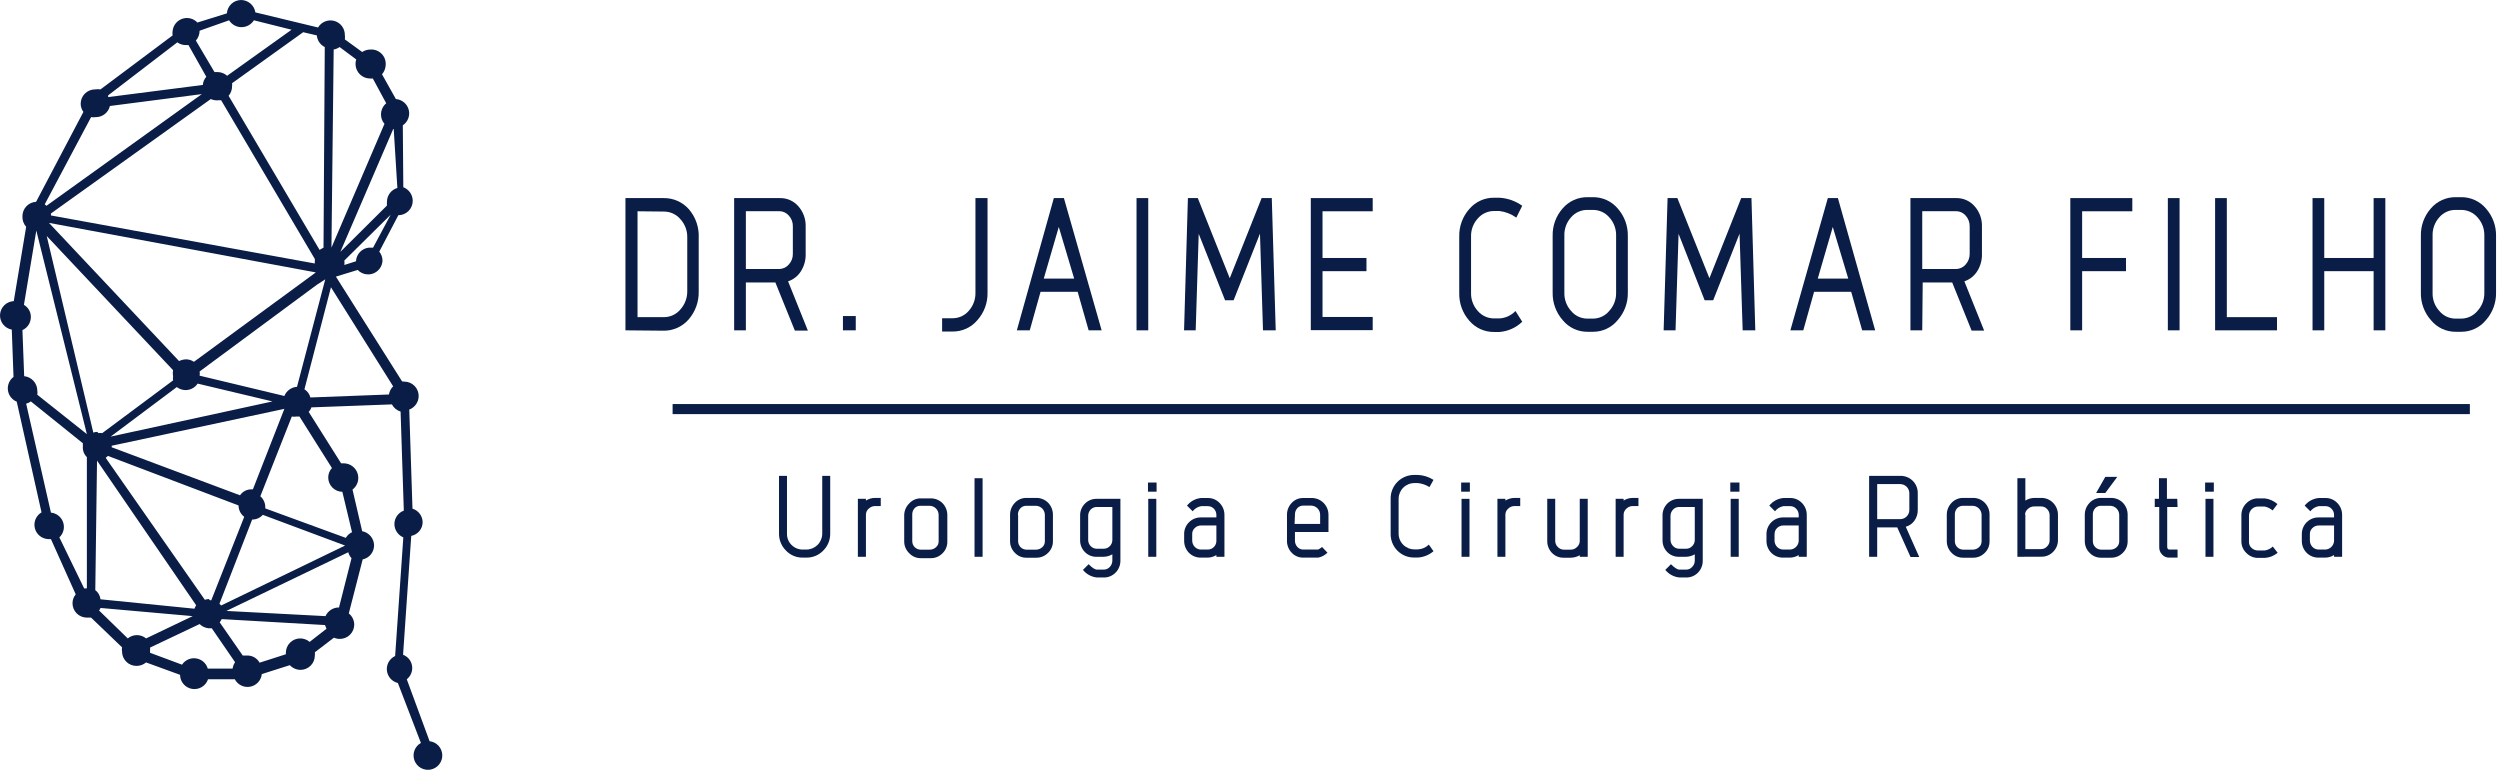 <svg width="273" height="85" viewBox="0 0 273 85" fill="none" xmlns="http://www.w3.org/2000/svg">
<path fill-rule="evenodd" clip-rule="evenodd" d="M21.582 41.889C21.463 42.069 21.308 42.224 21.127 42.342C20.945 42.46 20.742 42.539 20.528 42.575C20.315 42.61 20.096 42.601 19.886 42.548C19.677 42.495 19.48 42.4 19.309 42.267L12.084 47.676L29.754 43.836L21.582 41.889ZM10.758 47.297C10.892 47.272 11.03 47.272 11.164 47.297L18.903 41.537C18.875 41.385 18.875 41.229 18.903 41.077C18.859 40.863 18.859 40.642 18.903 40.428L5.102 25.771L10.19 47.243C10.327 47.187 10.474 47.16 10.623 47.162L10.758 47.297ZM23.963 65.929L24.152 66.119L37.682 59.574L28.699 56.221C28.552 56.385 28.373 56.515 28.172 56.603C27.972 56.692 27.754 56.737 27.535 56.735L23.963 65.929ZM22.935 65.551H23.07L26.669 56.438C26.477 56.292 26.32 56.104 26.212 55.888C26.105 55.672 26.048 55.435 26.047 55.194L11.786 49.785L11.543 50.001L22.367 65.497C22.506 65.449 22.652 65.422 22.799 65.415L22.935 65.551ZM31.053 43.241C31.165 42.961 31.354 42.718 31.598 42.541C31.842 42.364 32.132 42.26 32.433 42.24L35.518 30.504L34.598 31.099L21.798 40.564C21.826 40.715 21.826 40.871 21.798 41.023L31.053 43.241ZM31.053 44.647L12.192 48.676C12.205 48.73 12.205 48.785 12.192 48.839L26.209 54.085C26.35 53.879 26.54 53.711 26.762 53.598C26.984 53.484 27.232 53.429 27.481 53.436H27.616L31.053 44.647ZM33.245 42.511C33.57 42.712 33.803 43.032 33.894 43.403L42.472 43.078C42.525 42.739 42.687 42.426 42.932 42.186L36.14 31.369L33.245 42.511ZM37.764 58.736C37.919 58.464 38.156 58.246 38.44 58.114L37.385 53.706C36.973 53.699 36.581 53.531 36.292 53.237C36.004 52.944 35.842 52.549 35.842 52.138C35.843 51.756 35.988 51.389 36.248 51.11L32.703 45.485H32.379C32.209 45.514 32.035 45.514 31.865 45.485L28.428 54.193C28.595 54.338 28.73 54.516 28.823 54.717C28.916 54.917 28.966 55.135 28.969 55.356C28.969 55.356 28.969 55.356 28.969 55.518L37.764 58.736ZM36.952 66.605L38.386 60.953C38.213 60.772 38.092 60.548 38.034 60.304L24.721 66.714L35.545 67.281C35.672 66.995 35.882 66.752 36.146 66.584C36.411 66.416 36.719 66.329 37.033 66.335L36.952 66.605ZM26.994 71.581C27.269 71.577 27.541 71.647 27.779 71.785C28.018 71.924 28.214 72.124 28.347 72.365L31.215 71.446V71.284C31.215 70.868 31.381 70.469 31.675 70.175C31.969 69.88 32.368 69.715 32.785 69.715C33.161 69.716 33.526 69.85 33.813 70.094L35.653 68.661L35.491 68.255L24.207 67.606C24.151 67.732 24.078 67.851 23.99 67.957L26.507 71.581H26.994ZM16.386 70.716C16.401 70.805 16.401 70.897 16.386 70.986C16.386 70.986 16.386 71.176 16.386 71.284L19.877 72.582C20.019 72.367 20.212 72.191 20.439 72.068C20.665 71.945 20.918 71.88 21.176 71.879C21.518 71.877 21.851 71.987 22.124 72.192C22.398 72.397 22.597 72.686 22.691 73.014H25.397C25.435 72.763 25.527 72.523 25.668 72.311L23.124 68.606H22.745C22.388 68.561 22.055 68.399 21.798 68.147L16.386 70.716ZM10.974 66.389C10.947 66.493 10.89 66.587 10.812 66.659L13.951 69.715C14.232 69.482 14.586 69.355 14.952 69.355C15.318 69.355 15.672 69.482 15.953 69.715L21.041 67.281L10.974 66.389ZM10.406 64.442C10.564 64.562 10.695 64.712 10.793 64.884C10.891 65.056 10.952 65.246 10.974 65.443L21.23 66.47C21.282 66.339 21.346 66.212 21.419 66.092L10.595 50.299L10.406 64.442ZM3.37 43.836C3.218 43.952 3.043 44.035 2.856 44.079L5.562 55.978C5.862 56.007 6.147 56.123 6.384 56.31C6.62 56.497 6.797 56.748 6.894 57.034C6.991 57.319 7.004 57.626 6.931 57.918C6.858 58.211 6.702 58.476 6.482 58.682L9.188 64.253H9.486V49.92C9.323 49.76 9.199 49.565 9.124 49.349C9.049 49.133 9.025 48.903 9.053 48.676C9.041 48.587 9.041 48.496 9.053 48.406L3.37 43.836ZM3.966 25.177L2.613 33.289C2.845 33.423 3.038 33.617 3.171 33.849C3.304 34.082 3.373 34.346 3.37 34.614C3.371 34.916 3.285 35.212 3.122 35.467C2.959 35.721 2.726 35.922 2.45 36.047L2.64 41.077C3.03 41.117 3.392 41.299 3.656 41.588C3.921 41.878 4.069 42.254 4.074 42.646C4.1 42.798 4.1 42.953 4.074 43.106L9.486 47.405L3.966 25.177ZM5.346 24.338L19.552 39.428C19.797 39.308 20.065 39.244 20.337 39.239C20.637 39.245 20.929 39.339 21.176 39.509L34.489 29.747L5.346 24.338ZM5.562 23.311C5.562 23.311 5.562 23.446 5.562 23.527L34.381 28.773C34.368 28.674 34.368 28.574 34.381 28.476V28.286L24.152 10.952H23.828C23.55 10.976 23.271 10.93 23.016 10.817L5.562 23.311ZM12.003 11.574C11.922 11.922 11.726 12.232 11.445 12.454C11.165 12.675 10.818 12.794 10.46 12.791C10.29 12.817 10.116 12.817 9.946 12.791L4.886 22.31L5.075 22.472L22.042 10.276L12.003 11.574ZM20.581 4.922H20.283C19.953 4.922 19.631 4.818 19.363 4.624L11.813 10.411V10.601L22.15 9.276C22.173 8.944 22.306 8.63 22.529 8.383L20.581 4.922ZM27.724 2.217C27.581 2.447 27.381 2.635 27.145 2.766C26.908 2.897 26.642 2.966 26.371 2.966C26.101 2.966 25.835 2.897 25.598 2.766C25.361 2.635 25.162 2.447 25.018 2.217L21.798 3.353C21.796 3.75 21.652 4.134 21.392 4.435L23.422 7.869H23.774C24.154 7.875 24.52 8.02 24.802 8.275L31.838 3.245L27.724 2.217ZM40.28 27.042H40.74L42.662 23.446L37.601 28.449C37.627 28.61 37.627 28.774 37.601 28.935L38.873 28.53C38.891 28.154 39.042 27.798 39.3 27.525C39.559 27.252 39.906 27.081 40.28 27.042ZM42.986 13.981L37.168 27.502L42.256 22.445C42.242 22.31 42.242 22.174 42.256 22.04C42.254 21.698 42.364 21.365 42.57 21.092C42.775 20.818 43.063 20.619 43.392 20.525L42.986 13.981ZM35.464 5.138C35.222 5.018 35.016 4.838 34.864 4.616C34.712 4.393 34.621 4.135 34.598 3.867L33.109 3.516L25.343 9.086C25.357 9.194 25.357 9.303 25.343 9.411C25.346 9.796 25.212 10.17 24.964 10.465L34.895 27.286L35.328 27.042L35.464 5.138ZM37.087 5.138C36.892 5.272 36.67 5.364 36.438 5.408L36.194 27.042L41.985 13.521C41.735 13.238 41.6 12.871 41.606 12.494C41.607 12.262 41.658 12.033 41.756 11.822C41.854 11.612 41.997 11.426 42.175 11.277L40.713 8.572H40.389C40.14 8.567 39.896 8.504 39.676 8.389C39.456 8.273 39.266 8.107 39.121 7.905C38.977 7.702 38.882 7.469 38.843 7.224C38.805 6.978 38.824 6.727 38.9 6.49L37.087 5.138ZM43.906 41.645L36.681 30.206L39.063 29.476C39.274 29.699 39.546 29.855 39.845 29.924C40.145 29.994 40.458 29.974 40.746 29.868C41.034 29.761 41.284 29.572 41.466 29.325C41.648 29.078 41.753 28.782 41.769 28.476C41.769 28.112 41.645 27.759 41.417 27.475L43.5 23.5C43.917 23.5 44.316 23.335 44.61 23.04C44.905 22.746 45.07 22.347 45.07 21.931C45.069 21.609 44.971 21.294 44.787 21.028C44.603 20.763 44.343 20.559 44.042 20.444L43.987 13.683C44.259 13.502 44.466 13.24 44.581 12.935C44.697 12.63 44.714 12.296 44.63 11.98C44.547 11.665 44.367 11.383 44.116 11.175C43.865 10.966 43.555 10.841 43.23 10.817L41.715 8.113C41.97 7.82 42.114 7.446 42.12 7.058C42.132 6.836 42.097 6.614 42.017 6.406C41.936 6.199 41.813 6.011 41.654 5.855C41.495 5.699 41.305 5.578 41.096 5.502C40.888 5.425 40.665 5.393 40.443 5.408C40.125 5.411 39.815 5.505 39.55 5.679L37.656 4.3C37.681 4.139 37.681 3.974 37.656 3.813C37.659 3.467 37.548 3.13 37.341 2.854C37.133 2.578 36.839 2.378 36.506 2.285C36.173 2.193 35.818 2.213 35.498 2.342C35.177 2.472 34.908 2.704 34.733 3.002L27.887 1.352C27.829 0.977 27.639 0.635 27.351 0.387C27.064 0.139 26.697 0.002 26.317 0C25.924 0.006 25.547 0.159 25.261 0.43C24.976 0.7 24.802 1.068 24.775 1.46L21.555 2.461C21.348 2.241 21.083 2.086 20.791 2.013C20.498 1.94 20.191 1.953 19.905 2.05C19.62 2.147 19.369 2.324 19.181 2.56C18.994 2.796 18.878 3.08 18.849 3.38C18.823 3.542 18.823 3.706 18.849 3.867L10.974 9.762C10.777 9.732 10.576 9.732 10.379 9.762C9.963 9.762 9.564 9.928 9.269 10.222C8.975 10.516 8.809 10.915 8.809 11.331C8.813 11.652 8.917 11.964 9.107 12.223L3.939 22.04C3.537 22.06 3.158 22.235 2.881 22.527C2.604 22.819 2.45 23.206 2.45 23.608C2.428 24.034 2.573 24.452 2.856 24.771L1.503 32.883C1.118 32.9 0.752 33.057 0.475 33.327C0.198 33.596 0.031 33.957 0.004 34.342C-0.023 34.727 0.093 35.108 0.33 35.412C0.566 35.717 0.907 35.924 1.287 35.993L1.476 41.158C1.255 41.325 1.082 41.548 0.974 41.803C0.867 42.059 0.829 42.338 0.865 42.613C0.901 42.888 1.009 43.148 1.178 43.368C1.347 43.587 1.571 43.758 1.828 43.863L4.534 55.951C4.24 56.123 4.01 56.387 3.879 56.702C3.748 57.018 3.724 57.367 3.809 57.697C3.895 58.027 4.086 58.32 4.354 58.532C4.621 58.744 4.95 58.863 5.292 58.871H5.562L8.268 64.902C8.042 65.176 7.918 65.52 7.917 65.875C7.917 66.291 8.082 66.69 8.376 66.984C8.671 67.278 9.07 67.444 9.486 67.444H9.946L13.329 70.689C13.3 70.85 13.3 71.014 13.329 71.176C13.336 71.587 13.504 71.979 13.798 72.267C14.091 72.555 14.486 72.717 14.898 72.717C15.284 72.72 15.658 72.586 15.953 72.338L19.661 73.691C19.663 74.062 19.797 74.42 20.04 74.702C20.282 74.983 20.616 75.17 20.983 75.228C21.35 75.287 21.726 75.213 22.044 75.021C22.361 74.828 22.6 74.529 22.718 74.177H25.641C25.798 74.475 26.046 74.714 26.35 74.86C26.653 75.006 26.996 75.05 27.326 74.986C27.657 74.923 27.958 74.754 28.186 74.507C28.414 74.259 28.555 73.944 28.59 73.609L31.648 72.636C31.797 72.795 31.977 72.923 32.178 73.011C32.377 73.1 32.593 73.147 32.812 73.15C33.228 73.15 33.627 72.984 33.922 72.69C34.216 72.396 34.381 71.997 34.381 71.581C34.396 71.465 34.396 71.346 34.381 71.23L36.465 69.634C36.67 69.723 36.891 69.769 37.114 69.769C37.531 69.769 37.93 69.604 38.224 69.31C38.518 69.016 38.684 68.617 38.684 68.201C38.68 67.967 38.625 67.737 38.522 67.526C38.419 67.316 38.271 67.131 38.088 66.984L39.604 61.089C39.957 61.014 40.274 60.82 40.501 60.539C40.727 60.258 40.85 59.908 40.849 59.547C40.843 59.18 40.71 58.827 40.473 58.546C40.237 58.265 39.911 58.074 39.55 58.006L38.494 53.463C38.758 53.263 38.953 52.987 39.052 52.672C39.152 52.357 39.151 52.019 39.05 51.704C38.949 51.389 38.753 51.114 38.489 50.915C38.224 50.717 37.905 50.605 37.574 50.596H37.25L33.705 44.971C33.844 44.837 33.946 44.67 34.002 44.485L42.797 44.16C42.895 44.347 43.029 44.513 43.192 44.647C43.354 44.782 43.542 44.883 43.744 44.944L44.096 55.761C43.796 55.871 43.537 56.07 43.353 56.331C43.17 56.592 43.07 56.903 43.068 57.222C43.069 57.534 43.162 57.838 43.336 58.098C43.509 58.357 43.754 58.56 44.042 58.682L43.149 71.635C42.853 71.773 42.608 71.999 42.447 72.282C42.285 72.565 42.217 72.891 42.249 73.215C42.282 73.539 42.415 73.845 42.629 74.09C42.844 74.335 43.129 74.507 43.446 74.583L45.963 81.127C45.637 81.31 45.386 81.603 45.257 81.953C45.127 82.304 45.127 82.689 45.257 83.039C45.387 83.39 45.637 83.683 45.963 83.865C46.29 84.047 46.67 84.107 47.037 84.034C47.404 83.961 47.732 83.759 47.963 83.465C48.194 83.171 48.313 82.805 48.297 82.432C48.282 82.058 48.134 81.703 47.88 81.429C47.625 81.155 47.281 80.981 46.91 80.938L44.42 74.177C44.604 74.032 44.753 73.847 44.856 73.636C44.959 73.426 45.014 73.195 45.016 72.96C45.019 72.644 44.925 72.334 44.746 72.072C44.567 71.811 44.311 71.611 44.015 71.5L44.908 58.52C45.25 58.453 45.559 58.272 45.785 58.007C46.011 57.742 46.141 57.408 46.152 57.059C46.156 56.721 46.049 56.391 45.849 56.118C45.649 55.845 45.367 55.644 45.043 55.545L44.691 44.728C44.993 44.613 45.253 44.41 45.436 44.144C45.62 43.879 45.719 43.563 45.719 43.241C45.719 42.825 45.554 42.426 45.26 42.132C44.965 41.838 44.566 41.672 44.15 41.672L43.906 41.645Z" fill="#0A1D47"/>
<path d="M68.299 36.072V21.632H72.469C72.99 21.623 73.507 21.727 73.983 21.938C74.46 22.149 74.885 22.461 75.229 22.852C75.97 23.714 76.353 24.827 76.299 25.962V31.802C76.332 32.931 75.94 34.03 75.199 34.882C74.857 35.276 74.432 35.591 73.955 35.804C73.478 36.016 72.961 36.121 72.439 36.112L68.299 36.072ZM69.619 23.072V34.632H72.479C72.826 34.636 73.169 34.563 73.484 34.418C73.799 34.273 74.077 34.059 74.299 33.792C74.792 33.244 75.059 32.529 75.049 31.792V25.932C75.066 25.194 74.797 24.477 74.299 23.932C74.075 23.669 73.796 23.457 73.482 23.314C73.167 23.17 72.825 23.098 72.479 23.102L69.619 23.072Z" fill="#0A1D47"/>
<path d="M81.449 36.072H80.169V21.632H85.169C85.546 21.624 85.921 21.698 86.267 21.85C86.612 22.002 86.92 22.228 87.169 22.512C87.715 23.124 88.004 23.922 87.979 24.742V27.742C87.996 28.407 87.815 29.061 87.459 29.622C87.135 30.141 86.64 30.53 86.059 30.722L88.219 36.102H86.799L84.669 30.842H81.449V36.072ZM81.449 29.372H85.139C85.33 29.364 85.518 29.317 85.69 29.233C85.863 29.148 86.015 29.029 86.139 28.882C86.431 28.567 86.589 28.151 86.579 27.722V24.722C86.594 24.286 86.436 23.862 86.139 23.542C86.015 23.397 85.862 23.279 85.69 23.196C85.517 23.114 85.33 23.068 85.139 23.062H81.449V29.372Z" fill="#0A1D47"/>
<path d="M92.049 36.072V34.512H93.449V36.072H92.049Z" fill="#0A1D47"/>
<path d="M102.879 34.752H104.009C104.347 34.756 104.681 34.685 104.989 34.545C105.296 34.405 105.569 34.199 105.789 33.942C106.28 33.394 106.541 32.678 106.519 31.942V21.632H107.839V31.962C107.862 33.067 107.466 34.139 106.729 34.962C106.396 35.358 105.979 35.675 105.509 35.889C105.038 36.104 104.526 36.211 104.009 36.202H102.879V34.752Z" fill="#0A1D47"/>
<path d="M115.079 21.632H116.179L120.299 36.072H118.879L117.679 31.862H113.629L112.449 36.072H111.039L115.079 21.632ZM115.619 24.782L113.979 30.422H117.299L115.619 24.782Z" fill="#0A1D47"/>
<path d="M125.389 21.632V36.072H124.109V21.632H125.389Z" fill="#0A1D47"/>
<path d="M137.919 36.072L137.589 25.512L134.709 32.792H133.779L130.899 25.532C130.689 31.942 130.579 35.462 130.569 36.072H129.299L129.719 21.632H130.799L134.289 30.382L137.769 21.632H138.879L139.309 36.072H137.919Z" fill="#0A1D47"/>
<path d="M144.419 28.172H149.219V29.612H144.419V34.612H149.899V36.052H143.139V21.632H149.899V23.072H144.419V28.172Z" fill="#0A1D47"/>
<path d="M165.489 33.962L166.229 35.132C165.556 35.786 164.675 36.182 163.739 36.252H163.159C162.644 36.26 162.135 36.153 161.666 35.941C161.198 35.728 160.782 35.414 160.449 35.022C159.718 34.196 159.326 33.125 159.349 32.022V25.822C159.326 24.72 159.718 23.648 160.449 22.822C160.782 22.43 161.198 22.116 161.666 21.904C162.135 21.691 162.644 21.585 163.159 21.592H163.739C164.636 21.643 165.499 21.948 166.229 22.472L165.579 23.762C165.035 23.372 164.403 23.125 163.739 23.042H163.159C162.821 23.04 162.487 23.111 162.18 23.251C161.872 23.391 161.599 23.596 161.379 23.852C160.881 24.397 160.615 25.114 160.639 25.852V31.962C160.615 32.7 160.881 33.417 161.379 33.962C161.599 34.218 161.872 34.423 162.18 34.563C162.487 34.703 162.821 34.774 163.159 34.772H163.739C164.404 34.734 165.03 34.445 165.489 33.962Z" fill="#0A1D47"/>
<path d="M169.549 31.962V25.762C169.522 24.661 169.911 23.59 170.639 22.762C170.975 22.369 171.394 22.054 171.866 21.841C172.338 21.629 172.851 21.523 173.369 21.532H173.939C174.456 21.524 174.968 21.632 175.438 21.846C175.909 22.061 176.326 22.377 176.659 22.772C177.388 23.599 177.781 24.67 177.759 25.772V31.962C177.779 33.066 177.383 34.137 176.649 34.962C176.32 35.363 175.907 35.685 175.438 35.904C174.969 36.124 174.457 36.236 173.939 36.232H173.369C172.849 36.238 172.335 36.127 171.864 35.907C171.393 35.688 170.978 35.364 170.649 34.962C169.922 34.134 169.529 33.064 169.549 31.962ZM170.829 25.752V31.962C170.807 32.7 171.073 33.416 171.569 33.962C171.787 34.227 172.063 34.438 172.374 34.582C172.686 34.726 173.026 34.797 173.369 34.792H173.939C174.281 34.794 174.619 34.72 174.929 34.574C175.238 34.429 175.512 34.217 175.729 33.952C176.231 33.41 176.501 32.691 176.479 31.952V25.732C176.499 24.993 176.23 24.276 175.729 23.732C175.507 23.475 175.233 23.269 174.923 23.129C174.614 22.989 174.278 22.919 173.939 22.922H173.369C173.026 22.914 172.686 22.983 172.372 23.123C172.059 23.263 171.781 23.471 171.559 23.732C171.066 24.283 170.804 25.003 170.829 25.742V25.752Z" fill="#0A1D47"/>
<path d="M190.299 36.072L189.959 25.512L187.079 32.792H186.149L183.299 25.532C183.089 31.942 182.979 35.462 182.969 36.072H181.669L182.099 21.632H183.169L186.669 30.382L190.139 21.632H191.259L191.679 36.072H190.299Z" fill="#0A1D47"/>
<path d="M199.599 21.632H200.699L204.769 36.072H203.349L202.149 31.862H198.099L196.919 36.072H195.509L199.599 21.632ZM200.139 24.782L198.499 30.422H201.829L200.139 24.782Z" fill="#0A1D47"/>
<path d="M209.909 36.072H208.619V21.632H213.619C213.996 21.624 214.371 21.699 214.716 21.851C215.062 22.003 215.37 22.229 215.619 22.512C216.165 23.124 216.455 23.922 216.429 24.742V27.742C216.446 28.407 216.265 29.061 215.909 29.622C215.582 30.139 215.088 30.527 214.509 30.722L216.669 36.102H215.299L213.179 30.842H209.959L209.909 36.072ZM209.909 29.372H213.599C213.799 29.372 213.996 29.327 214.178 29.243C214.359 29.158 214.52 29.035 214.649 28.882C214.937 28.565 215.095 28.151 215.089 27.722V24.722C215.1 24.287 214.942 23.864 214.649 23.542C214.519 23.391 214.358 23.269 214.177 23.186C213.996 23.103 213.798 23.061 213.599 23.062H209.909V29.372Z" fill="#0A1D47"/>
<path d="M227.369 36.072H226.079V21.632H232.849V23.072H227.369V28.172H232.159V29.612H227.369V36.072Z" fill="#0A1D47"/>
<path d="M238.009 21.632V36.072H236.729V21.632H238.009Z" fill="#0A1D47"/>
<path d="M243.169 34.632H248.649V36.072H241.889V21.632H243.169V34.632Z" fill="#0A1D47"/>
<path d="M260.479 36.072H259.199V29.612H253.809V36.072H252.529V21.632H253.809V28.172H259.199V21.632H260.479V36.072Z" fill="#0A1D47"/>
<path d="M264.359 31.962V25.762C264.332 24.661 264.721 23.59 265.449 22.762C265.785 22.369 266.204 22.054 266.676 21.841C267.148 21.629 267.661 21.523 268.179 21.532H268.749C269.266 21.524 269.778 21.632 270.248 21.846C270.719 22.061 271.136 22.377 271.469 22.772C272.199 23.599 272.591 24.67 272.569 25.772V31.962C272.589 33.066 272.193 34.137 271.459 34.962C271.131 35.363 270.717 35.685 270.248 35.904C269.779 36.124 269.267 36.236 268.749 36.232H268.179C267.659 36.238 267.145 36.127 266.674 35.907C266.203 35.688 265.788 35.364 265.459 34.962C264.728 34.136 264.335 33.065 264.359 31.962ZM265.639 25.752V31.962C265.612 32.7 265.878 33.419 266.379 33.962C266.596 34.225 266.87 34.436 267.18 34.58C267.49 34.724 267.827 34.796 268.169 34.792H268.749C269.091 34.793 269.429 34.719 269.738 34.573C270.048 34.428 270.321 34.216 270.539 33.952C271.041 33.41 271.311 32.691 271.289 31.952V25.732C271.309 24.993 271.04 24.276 270.539 23.732C270.317 23.476 270.042 23.271 269.733 23.131C269.424 22.991 269.088 22.92 268.749 22.922H268.169C267.828 22.916 267.489 22.985 267.178 23.125C266.867 23.265 266.59 23.473 266.369 23.732C265.876 24.283 265.614 25.003 265.639 25.742V25.752Z" fill="#0A1D47"/>
<path d="M89.789 51.962H90.659V58.282C90.661 58.622 90.596 58.958 90.468 59.273C90.339 59.587 90.149 59.872 89.909 60.112C89.671 60.363 89.384 60.562 89.066 60.696C88.747 60.83 88.404 60.897 88.059 60.892H87.669C87.323 60.899 86.98 60.833 86.661 60.699C86.342 60.564 86.055 60.364 85.819 60.112C85.579 59.872 85.389 59.587 85.26 59.273C85.131 58.958 85.066 58.622 85.069 58.282V51.962H85.939V58.302C85.937 58.527 85.98 58.75 86.066 58.958C86.152 59.166 86.279 59.354 86.439 59.512C86.6 59.673 86.792 59.8 87.003 59.886C87.215 59.972 87.441 60.015 87.669 60.012H88.059C88.513 60.01 88.949 59.829 89.272 59.51C89.596 59.19 89.781 58.757 89.789 58.302V51.962Z" fill="#0A1D47"/>
<path d="M94.559 56.182V60.802H93.679V54.472H94.559V54.662C94.858 54.473 95.205 54.372 95.559 54.372H96.179V55.262H95.559C95.306 55.263 95.063 55.359 94.879 55.532C94.781 55.611 94.702 55.71 94.647 55.822C94.592 55.934 94.562 56.057 94.559 56.182Z" fill="#0A1D47"/>
<path d="M98.739 59.112V56.232C98.751 55.752 98.953 55.295 99.299 54.962C99.457 54.789 99.65 54.651 99.866 54.558C100.081 54.465 100.314 54.419 100.549 54.422H101.609C101.853 54.416 102.097 54.459 102.324 54.55C102.551 54.642 102.757 54.778 102.929 54.952C103.271 55.309 103.458 55.788 103.449 56.282V59.162C103.451 59.397 103.406 59.63 103.314 59.847C103.223 60.064 103.089 60.26 102.919 60.422C102.749 60.597 102.545 60.734 102.32 60.825C102.094 60.916 101.852 60.96 101.609 60.952H100.549C100.315 60.956 100.083 60.91 99.868 60.819C99.653 60.728 99.459 60.593 99.299 60.422C99.119 60.255 98.977 60.052 98.88 59.826C98.784 59.601 98.736 59.358 98.739 59.112ZM99.619 56.232V59.112C99.621 59.353 99.718 59.583 99.888 59.753C100.058 59.923 100.288 60.02 100.529 60.022H101.529C101.785 60.024 102.032 59.927 102.219 59.752C102.309 59.672 102.38 59.573 102.429 59.463C102.477 59.352 102.501 59.233 102.499 59.112V56.232C102.499 55.967 102.393 55.713 102.206 55.525C102.018 55.337 101.764 55.232 101.499 55.232H100.499C100.378 55.23 100.259 55.254 100.148 55.303C100.038 55.351 99.939 55.422 99.859 55.512C99.687 55.711 99.601 55.97 99.619 56.232Z" fill="#0A1D47"/>
<path d="M107.299 52.222V60.802H106.419V52.222H107.299Z" fill="#0A1D47"/>
<path d="M110.299 59.112V56.232C110.291 55.741 110.478 55.266 110.819 54.912C110.979 54.739 111.175 54.602 111.392 54.509C111.609 54.416 111.843 54.369 112.079 54.372H113.129C113.375 54.365 113.62 54.408 113.849 54.499C114.078 54.59 114.285 54.728 114.459 54.902C114.801 55.259 114.988 55.737 114.979 56.232V59.112C114.981 59.347 114.936 59.58 114.844 59.797C114.753 60.014 114.619 60.209 114.449 60.372C114.278 60.547 114.072 60.685 113.845 60.776C113.617 60.868 113.374 60.911 113.129 60.902H112.079C111.845 60.906 111.613 60.86 111.398 60.769C111.183 60.678 110.989 60.543 110.829 60.372C110.661 60.208 110.528 60.012 110.436 59.796C110.345 59.579 110.299 59.347 110.299 59.112ZM111.179 56.232V59.112C111.181 59.351 111.277 59.58 111.445 59.749C111.613 59.919 111.84 60.017 112.079 60.022H113.129C113.385 60.024 113.632 59.927 113.819 59.752C113.909 59.672 113.98 59.573 114.028 59.463C114.077 59.352 114.101 59.233 114.099 59.112V56.232C114.099 55.967 113.993 55.713 113.806 55.525C113.618 55.338 113.364 55.232 113.099 55.232H112.049C111.93 55.232 111.812 55.256 111.704 55.305C111.595 55.353 111.498 55.424 111.419 55.512C111.33 55.609 111.262 55.723 111.217 55.846C111.173 55.97 111.153 56.101 111.159 56.232H111.179Z" fill="#0A1D47"/>
<path d="M120.519 60.802H119.779C119.536 60.812 119.294 60.771 119.068 60.682C118.843 60.592 118.638 60.456 118.469 60.282C118.298 60.111 118.163 59.906 118.074 59.681C117.984 59.456 117.942 59.214 117.949 58.972V56.322C117.941 56.078 117.983 55.836 118.072 55.608C118.162 55.382 118.297 55.175 118.469 55.002C118.638 54.827 118.842 54.69 119.068 54.598C119.293 54.507 119.536 54.464 119.779 54.472H122.349V61.212C122.353 61.456 122.308 61.699 122.217 61.926C122.126 62.153 121.991 62.359 121.819 62.532C121.651 62.704 121.45 62.839 121.229 62.93C121.007 63.022 120.769 63.066 120.529 63.062H119.799C119.499 63.035 119.209 62.947 118.944 62.804C118.679 62.662 118.446 62.467 118.259 62.232L118.879 61.612C119.259 62.002 119.569 62.202 119.799 62.202H120.529C120.655 62.203 120.781 62.176 120.896 62.124C121.012 62.073 121.115 61.997 121.199 61.902C121.374 61.715 121.47 61.468 121.469 61.212V60.532C121.18 60.7 120.853 60.793 120.519 60.802ZM118.829 56.332V58.962C118.827 59.086 118.851 59.209 118.897 59.324C118.943 59.439 119.012 59.544 119.099 59.632C119.186 59.725 119.291 59.799 119.408 59.849C119.525 59.898 119.652 59.923 119.779 59.922H120.529C120.654 59.922 120.779 59.896 120.894 59.846C121.009 59.797 121.113 59.724 121.199 59.632C121.286 59.544 121.354 59.439 121.401 59.324C121.447 59.209 121.47 59.086 121.469 58.962V55.362H119.779C119.652 55.359 119.526 55.382 119.409 55.43C119.292 55.479 119.186 55.551 119.099 55.642C118.924 55.829 118.827 56.076 118.829 56.332Z" fill="#0A1D47"/>
<path d="M125.359 53.692V52.692H126.299V53.692H125.359ZM126.269 54.472V60.802H125.389V54.472H126.269Z" fill="#0A1D47"/>
<path d="M133.709 56.242V60.802H132.829V60.612C132.544 60.791 132.215 60.888 131.879 60.892H131.149C130.904 60.899 130.661 60.855 130.434 60.764C130.207 60.673 130.001 60.536 129.829 60.362C129.658 60.184 129.524 59.974 129.435 59.744C129.346 59.514 129.303 59.269 129.309 59.022V58.292C129.309 58.057 129.356 57.825 129.447 57.609C129.538 57.392 129.671 57.196 129.839 57.032C130.01 56.86 130.214 56.724 130.439 56.632C130.665 56.541 130.906 56.497 131.149 56.502H132.829V56.232C132.828 55.98 132.732 55.737 132.559 55.552C132.472 55.462 132.368 55.391 132.253 55.343C132.138 55.294 132.014 55.27 131.889 55.272H131.159C130.794 55.339 130.466 55.539 130.239 55.832L129.619 55.212C129.806 54.977 130.039 54.782 130.304 54.64C130.569 54.497 130.859 54.41 131.159 54.382H131.889C132.13 54.377 132.369 54.423 132.591 54.516C132.813 54.609 133.013 54.747 133.179 54.922C133.351 55.096 133.486 55.302 133.577 55.529C133.668 55.755 133.713 55.998 133.709 56.242ZM130.189 58.292V59.022C130.187 59.283 130.288 59.534 130.469 59.722C130.558 59.815 130.665 59.889 130.784 59.939C130.902 59.989 131.03 60.014 131.159 60.012H131.889C132.138 60.012 132.377 59.913 132.554 59.737C132.73 59.561 132.829 59.322 132.829 59.072V57.382H131.159C131.031 57.379 130.904 57.403 130.785 57.451C130.666 57.499 130.559 57.571 130.469 57.662C130.38 57.741 130.31 57.839 130.261 57.947C130.213 58.056 130.188 58.173 130.189 58.292Z" fill="#0A1D47"/>
<path d="M144.369 59.732L144.959 60.352C144.685 60.625 144.337 60.813 143.959 60.892H142.299C142.064 60.895 141.832 60.848 141.616 60.755C141.401 60.662 141.208 60.525 141.049 60.352C140.88 60.177 140.749 59.97 140.661 59.743C140.574 59.517 140.532 59.275 140.539 59.032V56.242C140.527 55.752 140.711 55.277 141.049 54.922C141.208 54.749 141.401 54.612 141.616 54.519C141.832 54.426 142.064 54.379 142.299 54.382H143.209C143.456 54.376 143.701 54.421 143.93 54.514C144.159 54.607 144.366 54.746 144.539 54.922C144.711 55.096 144.846 55.302 144.937 55.529C145.028 55.755 145.073 55.998 145.069 56.242V58.092H141.409V59.022C141.402 59.28 141.495 59.531 141.669 59.722C141.748 59.812 141.844 59.884 141.953 59.934C142.061 59.984 142.179 60.011 142.299 60.012H143.939C144.094 59.939 144.239 59.844 144.369 59.732ZM141.369 57.212H144.159V56.212C144.159 55.947 144.053 55.693 143.866 55.505C143.678 55.318 143.424 55.212 143.159 55.212H142.299C142.18 55.212 142.062 55.236 141.954 55.285C141.845 55.333 141.748 55.404 141.669 55.492C141.497 55.681 141.404 55.928 141.409 56.182L141.369 57.212Z" fill="#0A1D47"/>
<path d="M156.029 59.472L156.539 60.192C156.063 60.601 155.466 60.844 154.839 60.882H154.449C154.106 60.89 153.765 60.827 153.446 60.698C153.128 60.569 152.84 60.377 152.599 60.132C152.356 59.888 152.166 59.597 152.039 59.278C151.912 58.958 151.85 58.616 151.859 58.272V54.472C151.852 54.129 151.914 53.788 152.042 53.47C152.169 53.152 152.36 52.862 152.601 52.619C152.843 52.375 153.131 52.183 153.448 52.053C153.766 51.923 154.106 51.858 154.449 51.862H154.839C155.443 51.89 156.029 52.076 156.539 52.402L156.099 53.192C155.719 52.95 155.287 52.799 154.839 52.752H154.449C153.994 52.752 153.558 52.932 153.236 53.252C152.914 53.573 152.731 54.008 152.729 54.462V58.282C152.731 58.737 152.914 59.172 153.236 59.492C153.558 59.812 153.994 59.992 154.449 59.992H154.839C155.286 59.971 155.71 59.786 156.029 59.472Z" fill="#0A1D47"/>
<path d="M159.559 53.692V52.692H160.509V53.692H159.559ZM160.469 54.472V60.802H159.599V54.472H160.469Z" fill="#0A1D47"/>
<path d="M164.389 56.182V60.802H163.519V54.472H164.389V54.662C164.689 54.476 165.035 54.376 165.389 54.372H166.009V55.262H165.389C165.263 55.26 165.138 55.282 165.021 55.328C164.905 55.375 164.798 55.444 164.709 55.532C164.612 55.611 164.533 55.71 164.478 55.822C164.423 55.934 164.392 56.057 164.389 56.182Z" fill="#0A1D47"/>
<path d="M172.509 59.092V54.472H173.379V60.802H172.509V60.632C172.205 60.808 171.86 60.902 171.509 60.902H170.779C170.535 60.912 170.293 60.869 170.067 60.778C169.841 60.687 169.637 60.548 169.469 60.372C169.3 60.196 169.167 59.987 169.08 59.758C168.992 59.53 168.951 59.287 168.959 59.042V54.472H169.829V59.042C169.826 59.17 169.849 59.297 169.898 59.416C169.946 59.535 170.018 59.642 170.109 59.732C170.196 59.825 170.301 59.899 170.418 59.949C170.535 59.999 170.661 60.024 170.789 60.022H171.519C171.643 60.024 171.766 60 171.881 59.954C171.996 59.908 172.1 59.839 172.189 59.752C172.286 59.671 172.365 59.571 172.42 59.457C172.475 59.343 172.505 59.219 172.509 59.092Z" fill="#0A1D47"/>
<path d="M177.299 56.182V60.802H176.429V54.472H177.299V54.662C177.598 54.473 177.945 54.373 178.299 54.372H178.919V55.262H178.299C178.173 55.26 178.048 55.282 177.931 55.328C177.815 55.375 177.708 55.444 177.619 55.532C177.522 55.611 177.443 55.71 177.388 55.822C177.333 55.934 177.302 56.057 177.299 56.182Z" fill="#0A1D47"/>
<path d="M184.119 60.802H183.369C183.126 60.81 182.885 60.769 182.66 60.679C182.434 60.59 182.23 60.454 182.059 60.282C181.891 60.109 181.759 59.904 181.671 59.679C181.584 59.454 181.542 59.214 181.549 58.972V56.322C181.541 56.079 181.583 55.837 181.67 55.611C181.758 55.384 181.89 55.177 182.059 55.002C182.229 54.829 182.433 54.692 182.659 54.601C182.884 54.51 183.126 54.466 183.369 54.472H185.939V61.212C185.945 61.456 185.902 61.698 185.813 61.925C185.723 62.152 185.589 62.358 185.419 62.532C185.251 62.704 185.05 62.839 184.829 62.93C184.607 63.022 184.369 63.066 184.129 63.062H183.399C183.098 63.034 182.806 62.946 182.54 62.803C182.274 62.661 182.039 62.467 181.849 62.232L182.469 61.612C182.859 62.002 183.169 62.202 183.389 62.202H184.129C184.254 62.204 184.378 62.178 184.492 62.126C184.607 62.074 184.708 61.998 184.789 61.902C184.88 61.812 184.952 61.705 185 61.586C185.048 61.467 185.072 61.34 185.069 61.212V60.532C184.78 60.7 184.453 60.793 184.119 60.802ZM182.419 56.332V58.962C182.425 59.213 182.525 59.452 182.699 59.632C182.786 59.725 182.891 59.799 183.008 59.849C183.125 59.898 183.252 59.923 183.379 59.922H184.129C184.253 59.923 184.376 59.898 184.49 59.848C184.604 59.798 184.706 59.724 184.789 59.632C184.879 59.546 184.95 59.442 184.999 59.326C185.047 59.211 185.071 59.087 185.069 58.962V55.362H183.379C183.252 55.359 183.126 55.382 183.009 55.43C182.892 55.479 182.786 55.551 182.699 55.642C182.52 55.828 182.42 56.075 182.419 56.332Z" fill="#0A1D47"/>
<path d="M188.949 53.692V52.692H189.949V53.692H188.949ZM189.869 54.472V60.802H188.989V54.472H189.869Z" fill="#0A1D47"/>
<path d="M197.299 56.242V60.802H196.419V60.612C196.134 60.79 195.805 60.887 195.469 60.892H194.739C194.494 60.899 194.251 60.855 194.024 60.764C193.797 60.673 193.591 60.536 193.419 60.362C193.246 60.185 193.111 59.976 193.022 59.745C192.932 59.515 192.891 59.269 192.899 59.022V58.292C192.901 58.054 192.951 57.818 193.045 57.599C193.139 57.379 193.276 57.181 193.447 57.015C193.618 56.848 193.82 56.717 194.042 56.629C194.263 56.541 194.5 56.498 194.739 56.502H196.419V56.232C196.421 56.106 196.397 55.98 196.349 55.863C196.301 55.746 196.229 55.641 196.139 55.552C196.055 55.461 195.953 55.389 195.839 55.341C195.725 55.293 195.602 55.269 195.479 55.272H194.749C194.384 55.339 194.056 55.539 193.829 55.832L193.209 55.212C193.396 54.977 193.629 54.782 193.894 54.64C194.159 54.497 194.449 54.41 194.749 54.382H195.479C195.72 54.377 195.959 54.423 196.181 54.516C196.403 54.609 196.603 54.747 196.769 54.922C196.941 55.096 197.076 55.302 197.167 55.529C197.258 55.755 197.303 55.998 197.299 56.242ZM193.779 58.292V59.022C193.777 59.283 193.878 59.534 194.059 59.722C194.148 59.815 194.255 59.889 194.374 59.939C194.492 59.989 194.62 60.014 194.749 60.012H195.479C195.723 59.998 195.954 59.894 196.128 59.721C196.301 59.548 196.405 59.317 196.419 59.072V57.382H194.749C194.621 57.379 194.494 57.403 194.375 57.451C194.256 57.499 194.149 57.571 194.059 57.662C193.972 57.742 193.903 57.84 193.857 57.948C193.81 58.057 193.787 58.174 193.789 58.292H193.779Z" fill="#0A1D47"/>
<path d="M204.989 60.802H204.109V51.962H207.509C207.76 51.956 208.01 52.001 208.244 52.094C208.478 52.186 208.69 52.325 208.869 52.502C209.05 52.681 209.192 52.894 209.286 53.13C209.381 53.366 209.426 53.618 209.419 53.872V55.692C209.427 56.108 209.301 56.514 209.059 56.852C208.83 57.179 208.494 57.416 208.109 57.522L209.579 60.822H208.629L207.179 57.592H204.989V60.802ZM204.989 56.692H207.499C207.764 56.692 208.018 56.587 208.206 56.399C208.394 56.212 208.499 55.957 208.499 55.692V53.862C208.499 53.597 208.394 53.343 208.206 53.155C208.018 52.968 207.764 52.862 207.499 52.862H204.989V56.692Z" fill="#0A1D47"/>
<path d="M212.589 59.112V56.232C212.581 55.741 212.768 55.266 213.109 54.912C213.269 54.739 213.465 54.602 213.682 54.509C213.899 54.416 214.133 54.369 214.369 54.372H215.419C215.664 54.364 215.907 54.407 216.135 54.498C216.362 54.589 216.568 54.727 216.739 54.902C216.911 55.077 217.045 55.285 217.135 55.514C217.224 55.743 217.266 55.987 217.259 56.232V59.112C217.263 59.347 217.219 59.58 217.13 59.796C217.04 60.013 216.907 60.209 216.739 60.372C216.568 60.547 216.362 60.685 216.135 60.776C215.907 60.868 215.664 60.911 215.419 60.902H214.369C214.135 60.906 213.903 60.86 213.688 60.769C213.473 60.678 213.279 60.543 213.119 60.372C212.951 60.208 212.818 60.012 212.727 59.796C212.636 59.579 212.589 59.347 212.589 59.112ZM213.469 56.232V59.112C213.471 59.351 213.567 59.58 213.735 59.749C213.903 59.919 214.13 60.017 214.369 60.022H215.419C215.675 60.024 215.922 59.927 216.109 59.752C216.199 59.672 216.27 59.573 216.319 59.463C216.367 59.352 216.391 59.233 216.389 59.112V56.232C216.389 55.967 216.284 55.713 216.096 55.525C215.908 55.337 215.654 55.232 215.389 55.232H214.339C214.22 55.232 214.102 55.256 213.994 55.305C213.885 55.353 213.788 55.424 213.709 55.512C213.537 55.711 213.451 55.97 213.469 56.232Z" fill="#0A1D47"/>
<path d="M220.299 60.802V52.222H221.169V54.662C221.469 54.475 221.815 54.374 222.169 54.372H222.899C223.141 54.367 223.382 54.412 223.606 54.505C223.83 54.598 224.032 54.737 224.199 54.912C224.371 55.086 224.506 55.292 224.597 55.519C224.688 55.745 224.733 55.988 224.729 56.232V58.962C224.733 59.203 224.689 59.443 224.597 59.667C224.506 59.89 224.371 60.093 224.199 60.262C224.031 60.437 223.829 60.574 223.605 60.665C223.381 60.756 223.141 60.8 222.899 60.792L220.299 60.802ZM221.169 56.182V59.962H222.879C223.003 59.963 223.126 59.938 223.24 59.888C223.354 59.838 223.456 59.764 223.539 59.672C223.629 59.586 223.7 59.482 223.749 59.366C223.797 59.251 223.821 59.127 223.819 59.002V56.272C223.822 56.144 223.798 56.017 223.75 55.898C223.702 55.78 223.63 55.672 223.539 55.582C223.455 55.491 223.353 55.419 223.239 55.371C223.125 55.323 223.002 55.299 222.879 55.302H222.149C221.894 55.298 221.647 55.391 221.459 55.562C221.364 55.637 221.286 55.731 221.229 55.838C221.173 55.944 221.138 56.062 221.129 56.182H221.169Z" fill="#0A1D47"/>
<path d="M227.659 59.112V56.232C227.651 55.741 227.838 55.266 228.179 54.912C228.339 54.739 228.535 54.602 228.752 54.509C228.969 54.416 229.203 54.369 229.439 54.372H230.499C230.743 54.366 230.987 54.409 231.214 54.5C231.441 54.592 231.647 54.728 231.819 54.902C232.161 55.259 232.348 55.737 232.339 56.232V59.112C232.341 59.347 232.296 59.58 232.204 59.797C232.113 60.014 231.979 60.209 231.809 60.372C231.639 60.547 231.435 60.684 231.21 60.775C230.984 60.867 230.742 60.91 230.499 60.902H229.439C229.205 60.906 228.973 60.86 228.758 60.769C228.543 60.678 228.349 60.543 228.189 60.372C228.021 60.208 227.888 60.012 227.797 59.796C227.705 59.579 227.659 59.347 227.659 59.112ZM228.539 56.232V59.112C228.541 59.353 228.638 59.583 228.808 59.753C228.978 59.923 229.208 60.02 229.449 60.022H230.449C230.705 60.024 230.952 59.927 231.139 59.752C231.229 59.672 231.3 59.573 231.349 59.463C231.397 59.352 231.421 59.233 231.419 59.112V56.232C231.419 55.967 231.313 55.713 231.126 55.525C230.938 55.337 230.684 55.232 230.419 55.232H229.419C229.298 55.23 229.179 55.254 229.068 55.303C228.958 55.351 228.859 55.422 228.779 55.512C228.607 55.711 228.521 55.97 228.539 56.232ZM231.209 52.072L229.899 53.832H228.899L229.899 52.072H231.209Z" fill="#0A1D47"/>
<path d="M237.789 55.362H236.659V59.742C236.657 59.777 236.662 59.812 236.674 59.845C236.686 59.877 236.705 59.907 236.729 59.932C236.743 59.955 236.762 59.974 236.784 59.988C236.807 60.002 236.832 60.01 236.859 60.012H237.789V60.892H236.849C236.709 60.892 236.571 60.862 236.444 60.806C236.316 60.749 236.202 60.666 236.109 60.562C236.003 60.456 235.919 60.33 235.864 60.191C235.809 60.051 235.784 59.902 235.789 59.752V55.362H235.299V54.472H235.759V52.222H236.629V54.472H237.759L237.789 55.362Z" fill="#0A1D47"/>
<path d="M240.799 53.692V52.692H241.749V53.692H240.799ZM241.709 54.472V60.802H240.839V54.472H241.709Z" fill="#0A1D47"/>
<path d="M248.189 59.682L248.719 60.362C248.326 60.696 247.834 60.893 247.319 60.922H246.609C246.365 60.928 246.123 60.883 245.897 60.79C245.672 60.697 245.468 60.558 245.299 60.382C245.128 60.22 244.992 60.025 244.899 59.808C244.806 59.591 244.758 59.358 244.759 59.122V56.232C244.76 55.995 244.809 55.761 244.901 55.543C244.994 55.325 245.129 55.128 245.299 54.962C245.469 54.785 245.674 54.645 245.902 54.553C246.129 54.459 246.373 54.415 246.619 54.422H247.299C247.817 54.482 248.306 54.699 248.699 55.042L248.169 55.742C247.92 55.527 247.621 55.379 247.299 55.312H246.589C246.324 55.312 246.069 55.417 245.882 55.605C245.694 55.793 245.589 56.047 245.589 56.312V59.202C245.588 59.324 245.614 59.444 245.664 59.554C245.714 59.664 245.787 59.763 245.879 59.842C246.066 60.017 246.313 60.114 246.569 60.112H247.299C247.633 60.066 247.945 59.915 248.189 59.682Z" fill="#0A1D47"/>
<path d="M255.759 56.242V60.802H254.879V60.612C254.593 60.79 254.265 60.887 253.929 60.892H253.199C252.954 60.899 252.711 60.855 252.484 60.764C252.257 60.673 252.051 60.536 251.879 60.362C251.706 60.185 251.571 59.976 251.482 59.745C251.392 59.515 251.351 59.269 251.359 59.022V58.292C251.361 58.054 251.411 57.818 251.505 57.599C251.599 57.379 251.736 57.181 251.907 57.015C252.078 56.848 252.28 56.717 252.502 56.629C252.723 56.541 252.96 56.498 253.199 56.502H254.879V56.232C254.881 56.106 254.857 55.98 254.809 55.863C254.761 55.746 254.689 55.641 254.599 55.552C254.515 55.461 254.413 55.389 254.299 55.341C254.185 55.293 254.062 55.269 253.939 55.272H253.209C252.844 55.339 252.516 55.539 252.289 55.832L251.669 55.212C251.856 54.977 252.089 54.782 252.354 54.64C252.619 54.497 252.909 54.41 253.209 54.382H253.939C254.18 54.377 254.419 54.423 254.641 54.516C254.863 54.609 255.063 54.747 255.229 54.922C255.401 55.096 255.536 55.302 255.627 55.529C255.718 55.755 255.763 55.998 255.759 56.242ZM252.239 58.292V59.022C252.237 59.283 252.338 59.534 252.519 59.722C252.608 59.815 252.715 59.889 252.834 59.939C252.952 59.989 253.08 60.014 253.209 60.012H253.939C254.183 59.998 254.414 59.894 254.588 59.721C254.761 59.548 254.865 59.317 254.879 59.072V57.382H253.209C253.081 57.379 252.954 57.403 252.835 57.451C252.716 57.499 252.609 57.571 252.519 57.662C252.43 57.741 252.359 57.839 252.311 57.947C252.263 58.056 252.238 58.173 252.239 58.292Z" fill="#0A1D47"/>
<path d="M269.709 44.122H73.449V45.222H269.709V44.122Z" fill="#0A1D47"/>
</svg>
